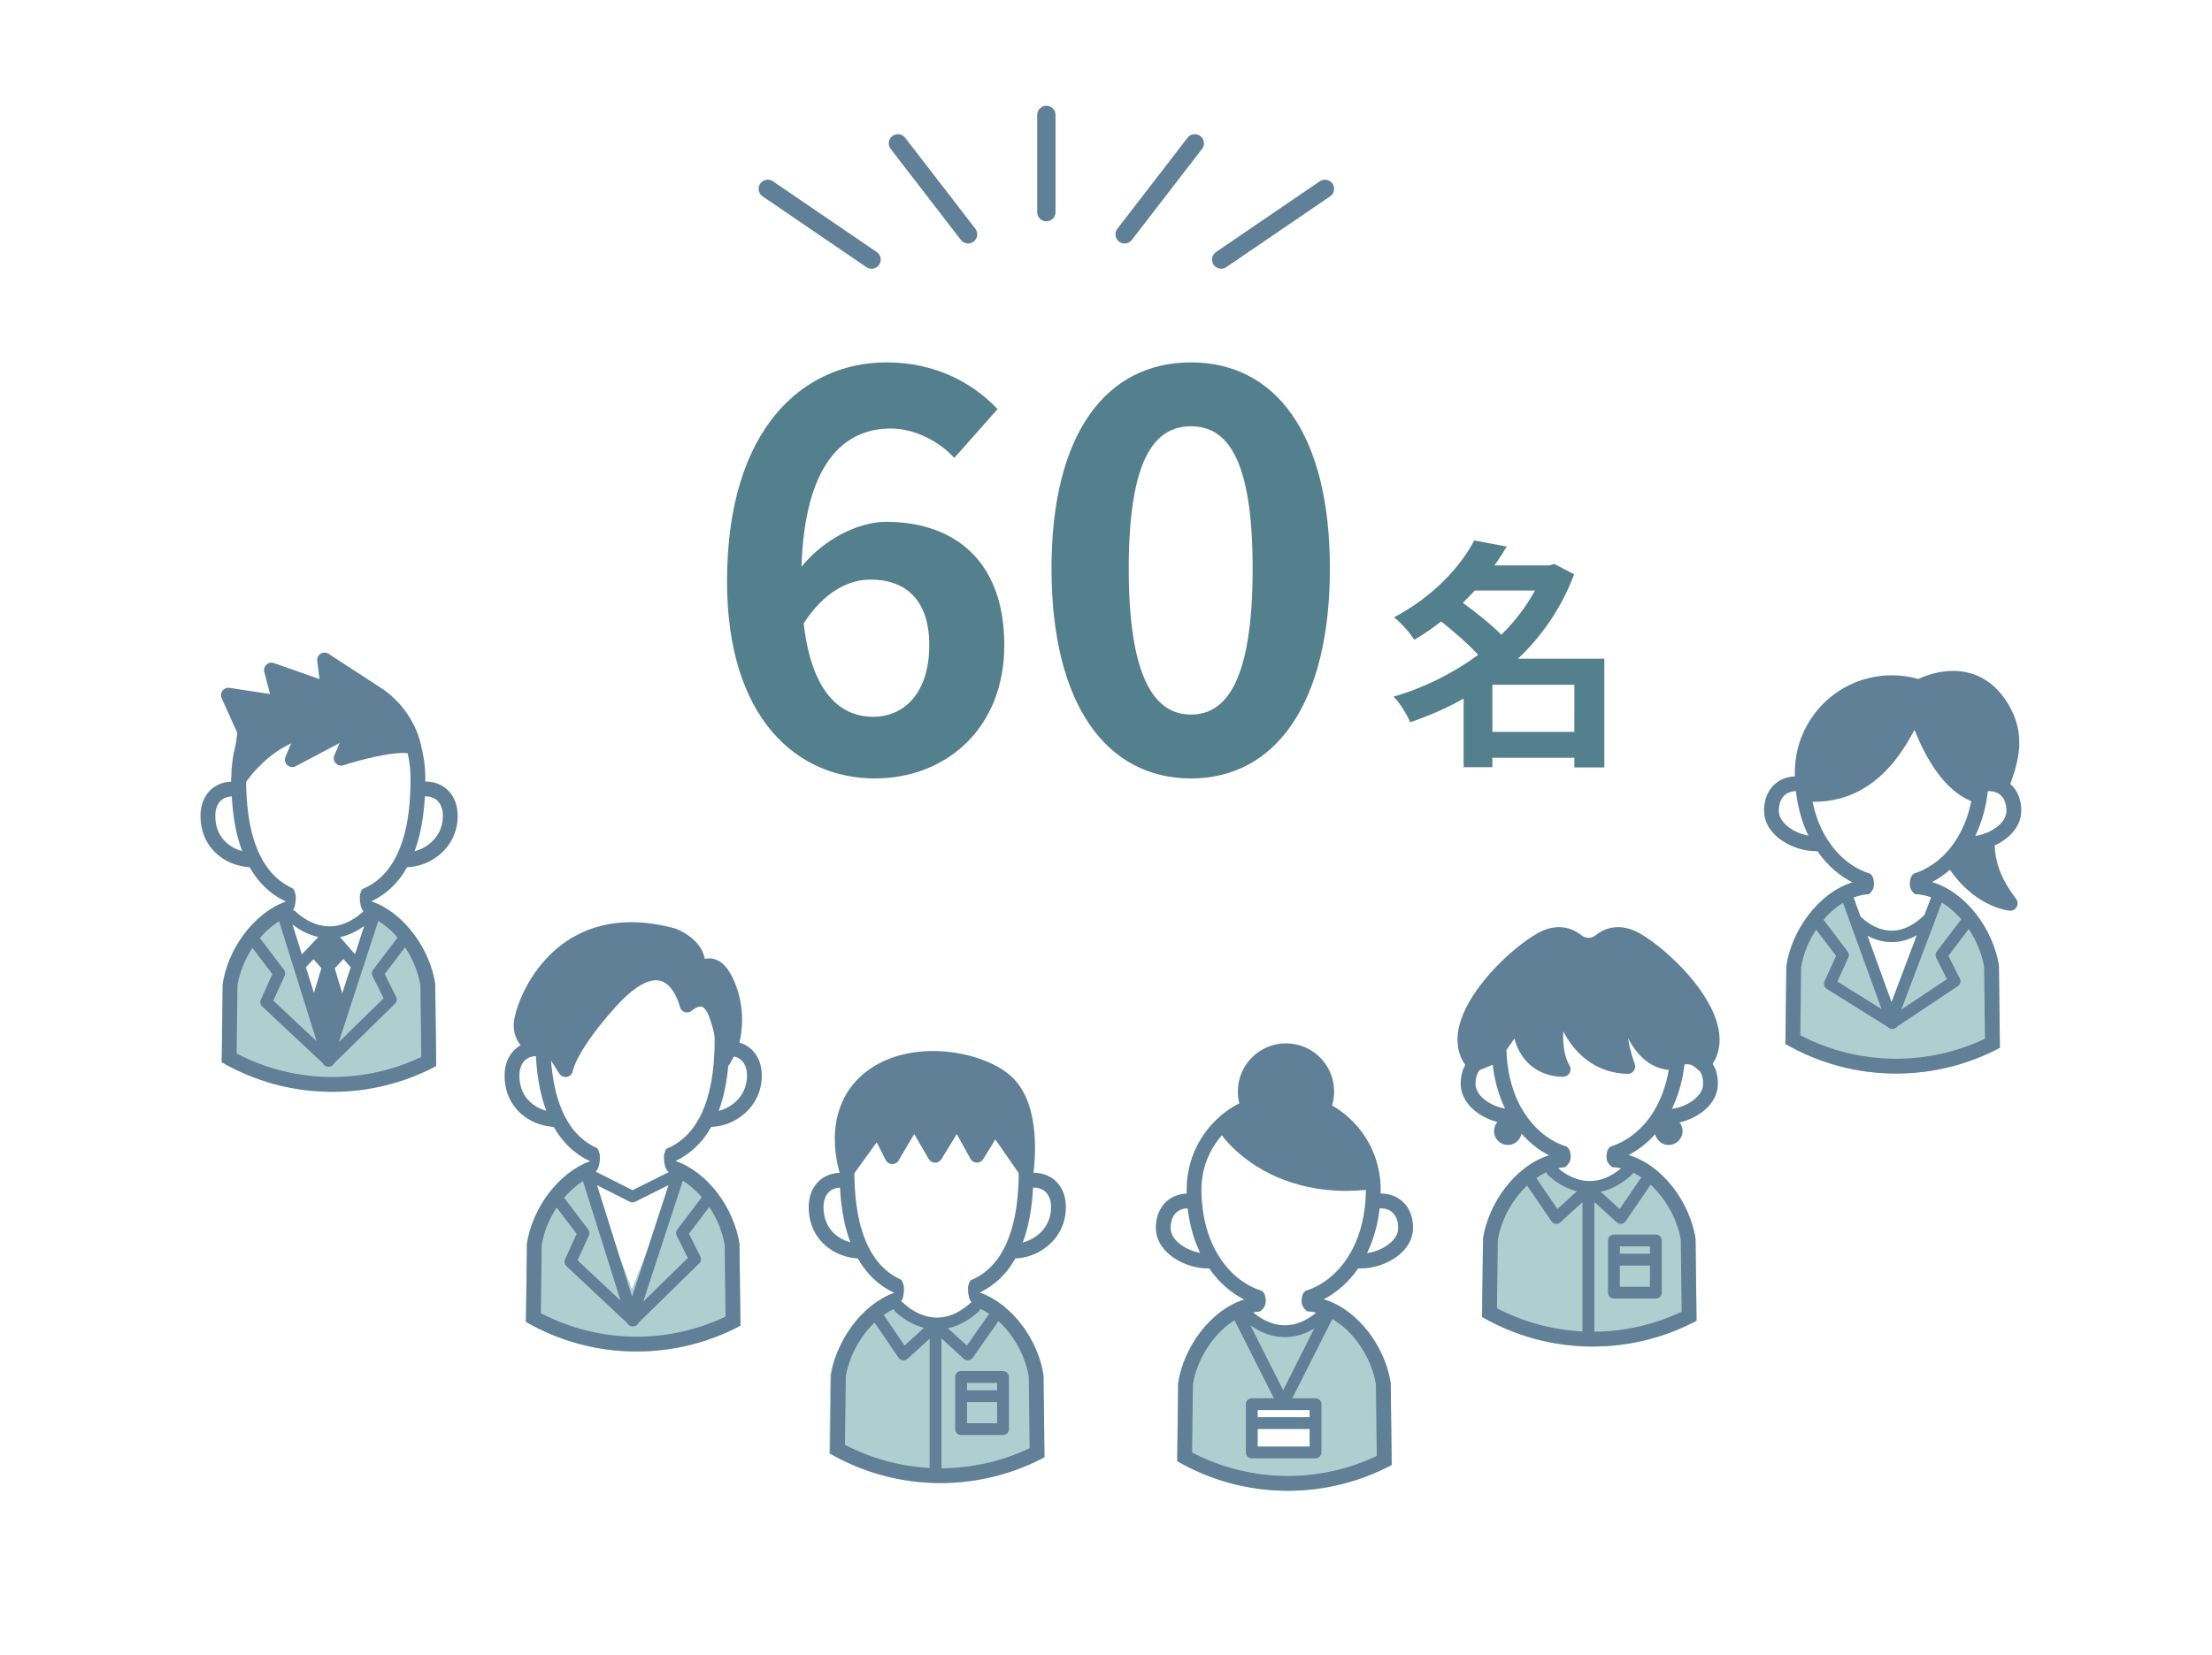 <?xml version="1.0" encoding="UTF-8"?>
<svg id="a" data-name="レイヤー 1" xmlns="http://www.w3.org/2000/svg" viewBox="0 0 2057.23 1539.57">
  <g>
    <path d="m351.62,841.02l-46.87,123.98-44.89-123.79c-27.38,12.96-48.24,44.17-52.74,74.27l-.9,72.7c30.3,17.47,65.42,27.52,102.91,27.52,34.9,0,67.75-8.7,96.57-23.99l-.93-76.23c-4.52-30.25-25.57-61.62-53.15-74.47Z" style="fill: #aecfd0;"/>
    <path d="m412.48,731.86c-4.88-3.22-10.65-4.79-16.59-4.78h-.33c0-.59.02-1.17.02-1.76,0-12.09-1.52-23.74-4.89-34.5-2.53-8.07-6.1-15.64-10.85-22.45-7.11-10.22-16.91-18.67-29.35-24.42-12.44-5.76-27.45-8.86-45.14-8.86-16.06,0-29.83,2.44-41.48,7.03-8.73,3.44-16.26,8.11-22.55,13.77-9.45,8.49-16.06,19.17-20.22,31.01-4.18,11.85-5.98,24.87-5.98,38.42,0,.61.01,1.2.02,1.81-3.57.12-7.07.78-10.34,2.06-5.4,2.12-10.14,5.94-13.37,11.11-3.25,5.17-4.97,11.57-4.96,18.75h0c0,7.97,1.65,15.11,4.54,21.21,4.34,9.17,11.38,15.86,19.16,20.17,7.02,3.88,14.65,5.91,21.95,6.29,6.32,11.14,14.74,20.63,25.62,27.52,2.59,1.65,5.35,3.1,8.21,4.43-30.35,10.93-54.02,44.51-58.85,76.82l-.9,72.7c30.3,17.47,65.42,27.52,102.91,27.52,34.9,0,67.75-8.7,96.57-23.99l-.93-76.23c-4.86-32.5-28.79-66.3-59.41-77.01,1.15-.54,2.3-1.09,3.4-1.68,8.97-4.83,16.48-11.32,22.58-19.02,2.73-3.44,5.15-7.15,7.34-11.03,5.13-.14,10.38-1.17,15.47-3.1,8.16-3.1,15.95-8.41,21.83-15.94,5.88-7.5,9.71-17.32,9.69-28.65h0c0-4.79-.76-9.22-2.23-13.19-2.2-5.95-6.07-10.81-10.96-14.01Zm-17.35,56.09c-3.07,1.82-6.35,3.15-9.59,3.99,1.87-5,3.45-10.21,4.75-15.61,2.67-11.13,4.2-23.07,4.87-35.49h.73c2.36,0,4.51.41,6.38,1.15,2.82,1.13,5.06,2.93,6.77,5.63,1.69,2.7,2.85,6.4,2.86,11.44h0c0,5.53-1.2,10.28-3.19,14.43-2.99,6.21-7.9,11.11-13.58,14.48Zm-172.45,3.03c-6-2.07-11.62-5.72-15.68-10.89-4.05-5.19-6.73-11.89-6.76-21.05h0c0-3.35.53-6.12,1.37-8.39,1.28-3.4,3.2-5.69,5.63-7.31,2.27-1.49,5.08-2.35,8.32-2.47.58,10.47,1.77,20.58,3.74,30.17,1.49,7.24,3.47,14.14,5.92,20.7-.85-.23-1.71-.47-2.55-.77Zm68.89,101.39l7.34,8.31-6.95,23.02-7.47-23.88,7.07-7.45Zm26.72,31.7l-6.97-23.33,8.1-8.57,6.74,7.72-7.88,24.18Zm11.85-36.37l-13.91-15.92c2.96-.61,5.98-1.5,9.05-2.76,4.42-1.8,8.91-4.32,13.44-7.63l-8.57,26.31Zm-49.41.1l-8.68-27.76c1.64,1.3,3.64,2.76,6.02,4.23,3.4,2.1,7.53,4.22,12.3,5.83,1.8.61,3.73,1.11,5.71,1.53l-15.35,16.16Zm-36.57-17.93c4.84-5.21,10.02-9.51,15.4-12.86l34.93,111.66-40.27-37.76,10.5-23.11c.84-1.84.59-4-.63-5.61l-22.42-29.52c.81-.95,1.64-1.89,2.49-2.8Zm147.66,113.42c-25.7,12.22-54.12,18.65-82.7,18.65-31.03,0-61.65-7.53-89.05-21.84l.78-63.46c1.93-11.97,6.84-24.09,13.94-34.81l18.54,24.42-10.78,23.71c-.98,2.15-.48,4.68,1.25,6.29l56.46,52.94c.26.55.58,1.07,1.03,1.52,1.16,1.18,2.72,1.71,4.25,1.62,1.56.08,3.15-.48,4.3-1.71.44-.47.77-1.01,1.01-1.57l56.49-55.31c1.71-1.68,2.14-4.25,1.07-6.4l-10.61-21.21,18.88-24.86c7.3,10.86,12.34,23.19,14.31,35.37l.81,66.66Zm-24.12-113.42c.7.76,1.39,1.53,2.07,2.31l-22.79,30.01c-1.26,1.66-1.47,3.92-.54,5.79l10.34,20.69-41.73,40.86,36.76-112.82c5.55,3.38,10.91,7.78,15.89,13.15Zm-32.26-27.51c.34,1.42.8,2.74,1.42,3.79.37.63.72,1.16,1.12,1.65-.02.01-.04.02-.05.04-.81.74-1.62,1.44-2.42,2.1-.93.78-1.85,1.49-2.77,2.18-4.04,3.03-7.93,5.21-11.62,6.71-5.25,2.13-10.13,2.96-14.68,2.96-4.54,0-8.76-.84-12.57-2.12-5.71-1.92-10.48-4.86-13.78-7.31-.07-.06-.14-.11-.21-.16-1.19-.9-2.18-1.72-2.94-2.39-.22-.19-.43-.38-.61-.55-.42-.39-.73-.69-.93-.88l-.21-.21-.04-.04h0c-.72-.77-1.62-1.27-2.57-1.52.09-.15.19-.3.28-.46.67-1.13,1.15-2.58,1.49-4.12.44-1.98.65-4.11.71-5.91.01-.39.02-.76.01-1.12,0-1.24-.09-2.24-.21-2.77-.61-2.54-1.45-4.34-2.32-5.63-1.35-.61-2.66-1.25-3.92-1.93-7.26-3.92-13.28-9.1-18.34-15.46-.62-.78-1.2-1.6-1.79-2.41-1.42-1.96-2.76-4.02-4.02-6.18-.13-.23-.26-.47-.39-.7-1.25-2.2-2.44-4.48-3.52-6.88-.49-1.08-.94-2.19-1.39-3.31-2.11-5.17-3.89-10.71-5.32-16.62-2.4-9.91-3.85-20.79-4.52-32.27-.13-2.27-.24-4.56-.31-6.88-.07-2.27-.11-4.57-.13-6.88,0-.59-.02-1.17-.02-1.76,0-10.96,1.31-21.27,4.09-30.45,2.08-6.89,4.98-13.15,8.76-18.68,5.68-8.28,13.31-14.97,23.64-19.75,10.33-4.77,23.47-7.59,39.98-7.59,14.3,0,26.14,2.22,35.82,6.06,7.27,2.89,13.34,6.68,18.44,11.22,7.64,6.82,13.14,15.38,16.8,25.4,3.65,10.01,5.41,21.48,5.41,33.78,0,.59-.01,1.17-.02,1.76-.01,2.31-.06,4.61-.13,6.88-.16,5.1-.45,10.09-.9,14.96-.63,6.73-1.54,13.22-2.8,19.37-.97,4.77-2.16,9.34-3.54,13.68-1.24,3.89-2.67,7.56-4.25,11.06-.29.63-.54,1.3-.84,1.92-.82,1.71-1.7,3.35-2.6,4.96-.09.16-.19.32-.28.48-.79,1.38-1.62,2.73-2.48,4.03-.53.8-1.06,1.61-1.62,2.38-4.59,6.36-10.06,11.66-16.61,15.81-2.77,1.75-5.77,3.29-8.98,4.63-.72,1.23-1.41,2.84-1.92,4.99-.14.58-.23,1.72-.21,3.14,0,.12,0,.25,0,.38.04,1.97.26,4.4.79,6.61Z" style="fill: #5f8097;"/>
    <path d="m385.56,675.89c-4.72-9.96-13.07-22.63-27.48-33.44l-.37-.26-52.08-33.95c-2.24-1.46-5.14-1.49-7.41-.07-2.27,1.42-3.51,4.03-3.18,6.69l2.11,16.92-42.4-14.95c-2.4-.85-5.07-.3-6.95,1.42-1.87,1.72-2.64,4.34-2,6.8l5.38,20.63-37.73-5.78c-2.5-.38-5,.63-6.52,2.64-1.53,2.01-1.83,4.69-.79,6.99l14.57,32.25-5.52,42.65c-.42,3.21,1.46,6.27,4.51,7.36,3.05,1.09,6.43-.09,8.15-2.83h0s.08-.12.24-.37c1.23-1.87,7.14-10.49,16.92-19.52,4.88-4.52,10.73-9.14,17.4-13.11,2.67-1.59,5.47-3.06,8.39-4.4l-5.28,12.45c-1.14,2.68-.46,5.79,1.68,7.76,2.14,1.97,5.3,2.37,7.87,1.01l40.83-21.59-4.92,11.46c-1.07,2.48-.58,5.37,1.25,7.36s4.66,2.73,7.23,1.89l.08-.03c.96-.31,9.92-3.21,21.17-5.99,5.62-1.39,11.81-2.76,17.82-3.77,6-1.01,11.83-1.65,16.57-1.64,3.25,0,5.99.32,7.73.83,2.26.64,4.67.1,6.44-1.45s2.61-3.88,2.26-6.2c-.08-.49-1.22-7.8-5.95-17.77Z" style="fill: #5f8097;"/>
  </g>
  <g>
    <path d="m912.74,1209.46l-24.11,16.75c-9.28,6.45-21.5,6.78-31.12.84l-29.57-18.26c-27.38,12.96-51.34,40.56-55.84,70.66l-.9,72.7c30.3,17.47,65.42,27.52,102.91,27.52,34.9,0,67.75-8.7,96.57-23.99l-.93-76.23c-4.52-30.25-29.45-57.15-57.02-69.99Z" style="fill: #aecfd0;"/>
    <path d="m889.96,1277.08c-1.03,1.03-1.61,2.44-1.61,3.89v48.56c0,1.45.59,2.87,1.61,3.89,1.03,1.03,2.44,1.61,3.89,1.61h38.99c1.45,0,2.87-.59,3.89-1.61,1.03-1.03,1.61-2.44,1.61-3.89v-48.56c0-1.45-.59-2.87-1.61-3.89-1.03-1.03-2.44-1.61-3.89-1.61h-38.99c-1.45,0-2.87.59-3.89,1.61Zm9.4,27.27h27.98v19.68s-27.98,0-27.98,0v-19.68Zm0-17.87h27.98v6.86h-27.98v-6.86Z" style="fill: #5f8097;"/>
    <path d="m978.14,1095.83c-4.88-3.22-10.65-4.79-16.59-4.78h-.33c0-.59.02-1.17.02-1.76,0-12.09-1.52-23.74-4.89-34.5-2.53-8.07-6.1-15.64-10.85-22.45-7.11-10.22-16.91-18.67-29.35-24.42-12.44-5.76-27.45-8.86-45.14-8.86-16.06,0-29.83,2.44-41.48,7.03-8.73,3.44-16.26,8.11-22.55,13.77-9.45,8.49-16.06,19.17-20.22,31.01-4.18,11.85-5.98,24.87-5.98,38.42,0,.61.01,1.2.02,1.81-3.58.12-7.07.78-10.34,2.06-5.4,2.12-10.14,5.94-13.37,11.11-3.25,5.17-4.97,11.57-4.96,18.75h0c0,7.97,1.65,15.11,4.54,21.21,4.34,9.17,11.38,15.86,19.16,20.17,7.02,3.88,14.65,5.91,21.95,6.29,6.32,11.14,14.74,20.63,25.62,27.52,2.61,1.66,5.39,3.11,8.26,4.45-30.31,10.95-53.96,44.51-58.78,76.79l-.9,72.7c30.3,17.47,65.42,27.52,102.91,27.52,34.9,0,67.75-8.7,96.57-23.99l-.93-76.23c-4.86-32.53-28.83-66.35-59.47-77.04,1.13-.54,2.26-1.07,3.35-1.66,8.97-4.83,16.48-11.32,22.58-19.02,2.73-3.44,5.15-7.15,7.34-11.03,5.13-.14,10.38-1.17,15.47-3.1,8.16-3.1,15.95-8.41,21.83-15.94,5.87-7.5,9.71-17.32,9.69-28.65h0c0-4.79-.76-9.22-2.23-13.19-2.2-5.95-6.07-10.81-10.96-14.01Zm-17.36,56.09c-3.07,1.82-6.35,3.15-9.59,3.99,1.87-5,3.45-10.21,4.75-15.61,2.67-11.13,4.2-23.07,4.87-35.49h.73c2.36,0,4.51.41,6.38,1.15,2.82,1.13,5.06,2.93,6.77,5.63,1.69,2.7,2.85,6.4,2.86,11.44h0c0,5.53-1.2,10.28-3.19,14.43-2.99,6.21-7.9,11.11-13.58,14.48Zm-172.45,3.03c-6-2.07-11.62-5.72-15.68-10.89-4.05-5.19-6.73-11.89-6.76-21.05h0c0-3.35.53-6.12,1.37-8.39,1.28-3.4,3.2-5.69,5.63-7.31,2.27-1.49,5.08-2.35,8.32-2.47.58,10.47,1.77,20.58,3.74,30.17,1.49,7.24,3.47,14.14,5.92,20.7-.85-.23-1.71-.47-2.55-.77Zm42.68,62.9c.25.64.61,1.25,1.11,1.78.23.24,4.14,4.4,10.94,8.61,3.4,2.1,7.53,4.22,12.3,5.83,1.29.43,2.63.82,4.01,1.17l-18.08,16.47-19.42-28.41c2.99-2.13,6.05-3.94,9.15-5.44Zm-44.39,62.75c2.7-16.69,11.16-33.69,23.31-46.76,1.12-1.21,2.27-2.35,3.43-3.46l22.4,32.77c.9,1.32,2.32,2.18,3.91,2.36,1.58.18,3.17-.33,4.35-1.4l20.56-18.72v120.23c-27.47-1.48-54.37-8.83-78.73-21.55l.78-63.46Zm146.85-46.76c12.15,13.07,20.61,30.07,23.31,46.76l.81,66.66c-25.49,12.13-53.66,18.54-82.01,18.64v-120.78l20.85,18.99c1.16,1.06,2.75,1.57,4.31,1.4,1.56-.17,3-1.02,3.9-2.31l23.97-34.19c1.65,1.51,3.28,3.12,4.86,4.83Zm-34.25,17.92l-17.66-16.09c2.85-.61,5.75-1.48,8.7-2.68,6.56-2.67,13.31-6.9,20.06-13.05.73-.66,1.21-1.48,1.5-2.35,2.75,1.29,5.46,2.83,8.12,4.61l-20.72,29.56Zm1.88-45.43c.34,1.42.8,2.74,1.42,3.79.3.5.58.93.88,1.34-.16.12-.32.22-.47.35-.76.69-1.51,1.34-2.26,1.97-1,.84-1.98,1.6-2.96,2.33-4.03,3.02-7.91,5.19-11.59,6.69-5.25,2.13-10.13,2.96-14.68,2.96-4.54,0-8.76-.84-12.57-2.12-5.71-1.92-10.48-4.86-13.78-7.31-.08-.06-.15-.12-.24-.18-1.1-.83-2.03-1.59-2.76-2.23-.28-.25-.54-.48-.77-.68-.42-.39-.73-.69-.93-.88l-.21-.21-.04-.04h0c-.58-.62-1.28-1.05-2.02-1.34.13-.21.26-.41.4-.64.67-1.13,1.15-2.58,1.49-4.12.44-1.97.65-4.09.71-5.88.01-.4.02-.78.02-1.14,0-1.24-.09-2.24-.21-2.77-.61-2.54-1.45-4.34-2.32-5.63-1.35-.61-2.66-1.25-3.92-1.93-7.26-3.92-13.28-9.1-18.34-15.46-.62-.78-1.2-1.6-1.79-2.41-1.42-1.96-2.76-4.02-4.02-6.18-.13-.23-.26-.47-.39-.7-1.25-2.2-2.44-4.48-3.52-6.88-.49-1.08-.94-2.19-1.39-3.31-2.11-5.17-3.89-10.71-5.32-16.62-2.4-9.91-3.85-20.79-4.52-32.27-.13-2.27-.24-4.56-.31-6.88-.07-2.27-.11-4.57-.13-6.88,0-.59-.02-1.17-.02-1.76,0-10.96,1.31-21.27,4.09-30.45,2.08-6.89,4.98-13.15,8.76-18.68,5.68-8.28,13.31-14.97,23.64-19.75,10.33-4.77,23.47-7.59,39.98-7.59,14.3,0,26.14,2.22,35.82,6.06,7.27,2.89,13.34,6.68,18.44,11.22,7.64,6.82,13.14,15.38,16.8,25.4,3.65,10.01,5.41,21.48,5.41,33.78,0,.59-.01,1.17-.02,1.76-.01,2.31-.06,4.61-.13,6.88-.16,5.1-.45,10.1-.9,14.96-.63,6.73-1.54,13.22-2.8,19.37-.97,4.77-2.16,9.34-3.54,13.68-1.24,3.89-2.67,7.56-4.25,11.07-.29.63-.54,1.3-.84,1.92-.82,1.71-1.7,3.35-2.6,4.96-.09.16-.19.32-.28.48-.79,1.38-1.62,2.73-2.48,4.03-.53.8-1.06,1.61-1.62,2.38-4.59,6.36-10.06,11.66-16.61,15.81-2.77,1.75-5.77,3.29-8.98,4.63-.72,1.23-1.41,2.84-1.92,4.99-.14.58-.23,1.72-.21,3.14,0,.12,0,.24,0,.36.04,1.98.26,4.41.79,6.62Z" style="fill: #5f8097;"/>
    <path d="m952.89,1018.06c-2.7-5.44-6.15-10.58-10.58-15.01-7.8-7.76-18.91-13.9-31.83-18.31-12.92-4.39-27.68-6.97-42.75-6.97-11.29,0-22.75,1.46-33.71,4.78-10.95,3.32-21.4,8.54-30.49,16.06-10.87,8.98-17.76,19.68-21.8,30.39-4.05,10.72-5.34,21.42-5.34,30.82.02,17.95,4.65,31.27,4.79,31.72.84,2.43,2.97,4.19,5.51,4.56,2.54.37,5.08-.71,6.58-2.79l22.11-30.74,8.3,16.55c1.13,2.26,3.4,3.71,5.92,3.79,2.52.08,4.88-1.21,6.16-3.38l14.48-24.58,13.5,23.25c1.21,2.09,3.46,3.4,5.87,3.43,2.41.03,4.69-1.23,5.95-3.29l14.28-23.33,12.71,23.02c1.19,2.15,3.41,3.5,5.87,3.55,2.46.06,4.74-1.19,6.02-3.28l11.24-18.32,23.04,33.24c1.61,2.32,4.46,3.42,7.21,2.78,2.75-.64,4.83-2.88,5.25-5.68.03-.23,1.42-9.47,1.43-22.33,0-9.66-.78-21.36-3.63-32.93-1.43-5.78-3.38-11.54-6.08-16.99Z" style="fill: #5f8097;"/>
  </g>
  <g>
    <path d="m632.79,1087.74l-45.1,111.5-43.03-112.83c-27.38,12.96-50.11,40.56-54.61,70.66l-.9,72.7c30.3,17.47,65.42,27.52,102.91,27.52,34.9,0,67.75-8.7,96.57-23.99l-.93-76.23c-4.52-30.25-27.34-56.48-54.92-69.32Z" style="fill: #aecfd0;"/>
    <path d="m695.31,973.44c-4.88-3.22-10.65-4.79-16.59-4.78h-.33c0-.59.02-1.17.02-1.76,0-12.09-1.52-23.74-4.89-34.5-2.53-8.07-6.1-15.64-10.85-22.45-7.11-10.22-16.91-18.67-29.35-24.42-12.44-5.76-27.45-8.86-45.14-8.86-16.06,0-29.83,2.44-41.48,7.03-8.73,3.44-16.26,8.11-22.55,13.77-9.45,8.49-16.06,19.17-20.22,31.01-4.18,11.85-5.98,24.87-5.98,38.42,0,.61.01,1.2.02,1.81-3.58.12-7.07.78-10.34,2.06-5.4,2.12-10.14,5.94-13.37,11.11-3.25,5.17-4.97,11.57-4.96,18.75h0c0,7.97,1.65,15.11,4.54,21.21,4.34,9.17,11.38,15.86,19.16,20.17,7.02,3.88,14.65,5.91,21.95,6.29,6.32,11.14,14.74,20.63,25.62,27.52,2.61,1.66,5.39,3.11,8.26,4.45-30.31,10.95-53.96,44.51-58.78,76.79l-.9,72.7c30.3,17.47,65.42,27.52,102.91,27.52,34.9,0,67.75-8.7,96.57-23.99l-.93-76.23c-4.86-32.53-28.83-66.35-59.47-77.04,1.13-.54,2.26-1.07,3.35-1.66,8.97-4.83,16.48-11.32,22.58-19.02,2.73-3.44,5.15-7.15,7.34-11.03,5.13-.14,10.38-1.17,15.47-3.1,8.16-3.1,15.95-8.41,21.83-15.94,5.88-7.5,9.71-17.32,9.69-28.65h0c0-4.79-.76-9.22-2.23-13.19-2.2-5.95-6.08-10.81-10.96-14.01Zm-17.35,56.09c-3.07,1.82-6.35,3.15-9.59,3.99,1.87-5,3.45-10.21,4.75-15.61,2.67-11.13,4.2-23.07,4.87-35.49h.73c2.36,0,4.51.41,6.38,1.15,2.82,1.13,5.06,2.93,6.77,5.63,1.69,2.7,2.85,6.4,2.86,11.44h0c0,5.53-1.2,10.28-3.19,14.43-2.99,6.21-7.9,11.11-13.58,14.48Zm-172.45,3.03c-6-2.07-11.62-5.72-15.68-10.89-4.05-5.19-6.73-11.89-6.76-21.05h0c0-3.35.53-6.12,1.37-8.39,1.28-3.4,3.2-5.69,5.63-7.31,2.27-1.49,5.08-2.35,8.32-2.47.58,10.47,1.77,20.58,3.75,30.17,1.49,7.24,3.47,14.14,5.92,20.7-.85-.23-1.7-.47-2.55-.77Zm82.34,173.65l-32.54-103.59,30.56,15.42c1.52.77,3.29.77,4.81,0l31.1-15.57-33.93,103.73Zm-60.74-94.77c4.75-5.11,9.83-9.36,15.1-12.68l34.92,111.19-39.97-37.47,10.5-23.11c.84-1.84.59-4-.63-5.61l-22.42-29.52c.81-.95,1.64-1.89,2.49-2.8Zm147.66,113.42c-25.7,12.22-54.12,18.65-82.7,18.65-31.03,0-61.65-7.53-89.05-21.84l.78-63.46c1.93-11.97,6.85-24.09,13.94-34.81l18.54,24.42-10.78,23.71c-.98,2.15-.48,4.68,1.25,6.29l56.46,52.94c.26.55.58,1.07,1.03,1.52,1.16,1.18,2.72,1.71,4.25,1.62,1.56.08,3.15-.48,4.3-1.71.44-.47.77-1.01,1.01-1.57l56.49-55.31c1.71-1.68,2.14-4.25,1.07-6.4l-10.61-21.21,18.88-24.86c7.3,10.86,12.34,23.19,14.31,35.37l.81,66.66Zm-24.12-113.42c.7.76,1.39,1.53,2.07,2.31l-22.79,30.01c-1.26,1.66-1.47,3.92-.54,5.79l10.34,20.69-41.47,40.61,36.77-112.4c5.45,3.36,10.72,7.71,15.62,12.99Zm-32.38-27.51c.34,1.42.8,2.74,1.42,3.79.66,1.12,1.22,1.91,2.18,2.73l-2.51,1.25-3.97,1.99-27.1,13.56-26.8-13.52-3.68-1.86-3.77-1.9c.66-.66,1.13-1.35,1.67-2.25.67-1.13,1.15-2.58,1.49-4.12.44-1.97.65-4.09.71-5.88.01-.4.02-.78.02-1.14,0-1.24-.09-2.24-.21-2.77-.61-2.54-1.45-4.34-2.32-5.63-1.35-.61-2.66-1.25-3.92-1.93-7.26-3.92-13.28-9.1-18.34-15.46-.62-.78-1.2-1.6-1.79-2.41-1.42-1.96-2.76-4.02-4.02-6.18-.13-.23-.26-.47-.39-.7-1.25-2.2-2.44-4.48-3.52-6.88-.49-1.08-.94-2.19-1.39-3.31-2.11-5.17-3.89-10.71-5.32-16.62-2.4-9.91-3.85-20.79-4.52-32.27-.13-2.27-.24-4.56-.31-6.88-.07-2.27-.11-4.57-.13-6.88,0-.59-.02-1.17-.02-1.76,0-10.96,1.31-21.27,4.09-30.45,2.08-6.89,4.98-13.15,8.76-18.68,5.68-8.28,13.31-14.97,23.64-19.75,10.33-4.77,23.47-7.59,39.98-7.59,14.3,0,26.14,2.22,35.82,6.06,7.27,2.89,13.34,6.68,18.44,11.22,7.64,6.82,13.14,15.38,16.8,25.4,3.65,10.01,5.41,21.48,5.41,33.78,0,.59-.01,1.17-.02,1.76-.01,2.31-.06,4.61-.13,6.88-.16,5.1-.45,10.09-.9,14.96-.63,6.73-1.54,13.22-2.8,19.37-.97,4.77-2.16,9.34-3.54,13.68-1.24,3.89-2.67,7.56-4.25,11.06-.29.63-.54,1.3-.84,1.92-.82,1.71-1.7,3.35-2.6,4.96-.09.16-.19.32-.28.48-.79,1.38-1.62,2.73-2.48,4.03-.53.8-1.06,1.61-1.62,2.38-4.59,6.36-10.06,11.66-16.61,15.81-2.77,1.75-5.77,3.29-8.98,4.63-.72,1.23-1.41,2.84-1.92,4.99-.14.58-.23,1.72-.21,3.14,0,.12,0,.24,0,.36.04,1.98.26,4.41.79,6.62Z" style="fill: #5f8097;"/>
    <path d="m672.73,897.11c-1.97-1.84-4.1-3.25-6.34-4.18-2.23-.94-4.54-1.37-6.71-1.37-1.47,0-2.86.2-4.15.51-.75-3.91-2.25-7.42-4.15-10.39-4.13-6.45-9.81-10.69-14.4-13.49-4.61-2.79-8.22-4.11-8.51-4.22l-.53-.17c-14.84-4.08-28.47-5.9-40.92-5.9-20.51-.01-37.85,4.99-52.05,12.77-10.66,5.83-19.55,13.19-26.88,21.07-10.99,11.83-18.48,24.83-23.29,35.97-2.4,5.58-4.14,10.69-5.29,15.05-.58,2.18-1.01,4.16-1.31,5.96-.3,1.8-.47,3.38-.47,4.92,0,5.04,1.17,9.51,2.95,13.18,2.68,5.52,6.57,9.21,9.73,11.56,3.18,2.34,5.7,3.39,6.07,3.55,2.77,1.13,5.98.32,7.89-1.98l2.17-2.61,13.62,21.41c1.56,2.45,4.5,3.66,7.34,3.02,2.79-.64,4.88-2.93,5.27-5.75h0s.04-.18.04-.18c.21-.98,1.44-5.97,6.82-15.44,5.37-9.47,14.88-23.4,31.54-42.21,9.16-10.36,17.06-17.06,23.58-21.04,6.54-4,11.57-5.26,15.4-5.26,1.97,0,3.66.33,5.23.89,2.74.98,5.18,2.75,7.38,5.11,3.29,3.51,5.81,8.28,7.37,12.13.79,1.92,1.35,3.61,1.7,4.79.18.59.3,1.05.38,1.34l.08.32v.06s.01,0,.01,0h0s0,0,0,0c.56,2.41,2.35,4.32,4.72,5.03,2.36.71,4.9.11,6.69-1.57h0c.07-.06,1.25-1.11,2.84-2.02.79-.45,1.67-.87,2.52-1.14.85-.28,1.65-.42,2.33-.42.56,0,1.04.08,1.55.26.75.28,1.65.78,2.85,2.19,1.18,1.4,2.59,3.73,3.9,7.35,5.65,15.61,6.62,27.43,6.62,33.75,0,1.8-.08,3.16-.15,4.02-.04.43-.07.74-.09.92l-.02.17h0s0,.01,0,.01c-.51,3.29,1.39,6.48,4.54,7.57,3.16,1.1,6.65-.24,8.27-3.16l5.87-10.59c.14-.25.21-.4.32-.66.22-.56,5.12-12.24,5.14-29.66,0-10.12-1.68-22.19-6.99-34.92-3.15-7.53-6.54-12.83-10.48-16.52Z" style="fill: #5f8097;"/>
  </g>
  <g>
    <path d="m1804.12,829.15l-45.1,111.5-43.03-112.83c-27.38,12.96-50.11,40.56-54.61,70.66l-.9,72.7c30.3,17.47,65.42,27.52,102.91,27.52,34.9,0,67.75-8.7,96.57-23.99l-.93-76.23c-4.52-30.25-27.34-56.48-54.92-69.32Z" style="fill: #aecfd0;"/>
    <path d="m1869.65,729.32c.24-.65.48-1.3.71-1.96,4.11-11.58,7.65-23.58,7.66-36.52,0-5.81-.73-11.79-2.44-17.86-1.7-6.08-4.38-12.25-8.17-18.48-7.04-11.59-15.58-19.35-24.53-24.04-8.94-4.71-18.15-6.33-26.43-6.32-9.62,0-18.07,2.13-24.19,4.22-3.59,1.23-6.34,2.45-8.09,3.29-7.85-2.23-16.11-3.44-24.66-3.44-24.89,0-47.5,10.11-63.8,26.43-16.32,16.31-26.43,38.91-26.43,63.8,0,1.29.04,2.56.07,3.83-3.59.11-7.11.77-10.39,2.07-5.4,2.12-10.14,5.94-13.37,11.11-3.25,5.17-4.97,11.57-4.96,18.75,0,6.02,1.94,11.59,5,16.24,4.61,7.01,11.52,12.2,19.11,15.79,7.61,3.58,15.96,5.57,23.97,5.59h1.54c1.61,2.32,3.28,4.56,5.04,6.7,7.79,9.43,17.1,16.97,27.46,22.28-31.54,9.93-56.39,44.49-61.35,77.68l-.9,72.7c30.3,17.47,65.42,27.52,102.91,27.52,34.9,0,67.75-8.7,96.57-23.99l-.93-76.23c-5.01-33.5-30.27-68.37-62.23-77.93,5.93-3.09,11.5-6.92,16.63-11.42,2.74,3.96,5.56,7.52,8.42,10.71,11.11,12.42,22.67,19.29,31.53,23,8.86,3.71,15.01,4.31,15.56,4.36,2.73.24,5.32-1.15,6.64-3.55,1.32-2.4,1.09-5.33-.58-7.5-7.62-9.91-12.58-19.03-15.65-27.52-2.82-7.81-4.05-15.1-4.24-22.15,5.3-2.42,10.25-5.62,14.39-9.64,2.98-2.91,5.55-6.26,7.39-10.07,1.84-3.8,2.93-8.08,2.93-12.59,0-4.79-.76-9.22-2.23-13.19-1.72-4.66-4.48-8.63-7.94-11.68Zm-13.12,40.49c-2.01,1.48-4.26,2.84-6.68,3.97-.32.15-.65.28-.97.43-2.31,1.03-4.74,1.87-7.17,2.49-1.57.4-3.13.72-4.66.94,5.93-12.24,9.98-26.25,11.72-41.67h1.28c.82,0,1.61.07,2.37.16,1.44.18,2.78.51,4.01.99.89.36,1.7.81,2.48,1.31,1.68,1.08,3.12,2.48,4.29,4.32.31.49.59,1.03.86,1.59,1.21,2.52,1.99,5.73,2,9.84,0,3.08-.93,5.9-2.76,8.72-1.58,2.45-3.94,4.81-6.77,6.9Zm-50.41,27.37c-5.26,4.91-11.03,8.93-17.19,11.95-2.97,1.45-6.04,2.66-9.18,3.66-1.36,1.28-2.57,2.88-2.98,4.75-.03.12-.06.29-.09.45-.15.72-.33,1.73-.42,2.92-.17,2.11-.02,4.67,1.17,6.78.05.1.09.2.14.29.91,1.46,2,2.71,3.27,3.81,5.05.13,10.14,1.14,15.16,3l-6.25,16.53c-.25.17-.49.34-.71.56-5.62,5.39-10.94,8.84-15.88,10.96-4.94,2.12-9.51,2.93-13.76,2.93-4.25,0-8.2-.82-11.78-2.1-5.37-1.9-9.88-4.83-12.99-7.28-1.56-1.22-2.76-2.32-3.56-3.09-.33-.32-.57-.56-.75-.75l-6.38-17.58c4.71-1.79,9.48-2.86,14.23-3.14,1.3-1.1,2.4-2.37,3.33-3.85.06-.09.09-.19.14-.28,1.19-2.11,1.34-4.67,1.18-6.78-.09-1.19-.27-2.21-.43-2.93-.03-.15-.07-.32-.09-.45-.41-1.86-1.6-3.44-2.96-4.72-3.17-1-6.26-2.21-9.25-3.68-8.28-4.06-15.85-9.89-22.42-17.31-1.9-2.15-3.7-4.46-5.42-6.87,0,0,0,0,0-.01-1.56-2.19-3.03-4.48-4.43-6.88-.46-.78-.94-1.53-1.38-2.33-2.61-4.79-4.89-9.97-6.8-15.51-1.57-4.55-2.88-9.34-3.91-14.36.22,0,.44.01.66.01.25,0,.5.02.74.02,2.13,0,4.21-.08,6.27-.21,2.35-.15,4.64-.4,6.89-.72,10.04-1.39,19.13-4.31,27.22-8.37,13.08-6.54,23.57-15.83,32.07-25.82,1.8-2.12,3.48-4.27,5.11-6.43.84-1.11,1.69-2.23,2.48-3.34.94-1.33,1.83-2.66,2.72-3.99,4.14-6.22,7.65-12.37,10.64-18.08,2.19,5.58,5.04,12.19,8.58,19.09,4.74,9.22,10.71,18.99,18.14,27.57,4.24,4.89,8.99,9.39,14.28,13.15,1.98,1.41,4.04,2.7,6.18,3.87,1.83,1,3.71,1.9,5.66,2.69-2.48,12.37-6.68,23.35-12.15,32.75-.78,1.35-1.59,2.66-2.43,3.94-.22.34-.44.7-.67,1.04-.72,1.07-1.46,2.11-2.21,3.13-.91,1.23-1.83,2.43-2.79,3.59-.59.71-1.19,1.39-1.8,2.07-.05.06-.11.12-.16.18-1.63,1.83-3.32,3.55-5.06,5.18Zm-46.93,134.97l-22.33-61.59c2.19,1.17,4.57,2.27,7.18,3.2,4.55,1.61,9.72,2.71,15.37,2.71,5.64,0,11.74-1.11,17.99-3.8,1.75-.75,3.51-1.64,5.27-2.64l-23.48,62.11Zm-82.57-156.03c-6.17-1.9-12.06-5.19-16.07-9.13-2.02-1.96-3.57-4.06-4.6-6.19-1.03-2.14-1.55-4.28-1.56-6.6,0-3.35.53-6.12,1.37-8.39,1.28-3.4,3.2-5.69,5.63-7.31,2.4-1.58,5.38-2.47,8.87-2.5,1.73,15.3,5.73,29.22,11.58,41.39-1.73-.32-3.49-.72-5.22-1.26Zm21.82,76.75c4.9-5.27,10.15-9.61,15.59-12.97l35.85,98.85-41.02-25.64,10.14-22.31c.84-1.84.59-4-.63-5.61l-22.42-29.52c.81-.95,1.64-1.89,2.49-2.8Zm147.66,113.42c-25.7,12.22-54.12,18.65-82.7,18.65-31.03,0-61.65-7.53-89.05-21.84l.78-63.46c1.93-11.97,6.85-24.09,13.94-34.81l18.54,24.42-10.78,23.71c-1.14,2.51-.24,5.48,2.09,6.95l56.34,35.21c1.14,1.4,2.85,2.11,4.57,2.01,1.78.09,3.53-.68,4.65-2.17l56.35-37.56c2.31-1.54,3.11-4.56,1.87-7.04l-10.61-21.21,18.88-24.86c7.3,10.86,12.34,23.19,14.31,35.37l.81,66.66Zm-24.12-113.42c.7.76,1.39,1.53,2.07,2.31l-22.79,30.01c-1.26,1.66-1.47,3.92-.54,5.79l9.97,19.93-42.37,28.24,37.63-99.53c5.6,3.39,11.01,7.82,16.04,13.24Z" style="fill: #5f8097;"/>
  </g>
  <g>
    <path d="m1293.38,1286.62c-4.52-30.25-26.3-53.18-53.88-66.02l-36.61,14.34c-6.07,2.38-12.86,2.09-18.7-.8l-31.36-15.5c-27.38,12.96-52.6,37.88-57.1,67.99l-.9,72.7c30.3,17.47,65.42,27.52,102.91,27.52,34.9,0,67.75-8.7,96.57-23.99l-.93-76.23Zm-70.06,64.53h-59.11v-44.5h59.11v44.5Z" style="fill: #aecfd0;"/>
    <path d="m1300.98,1115.14c-4.88-3.22-10.65-4.79-16.59-4.78h-.36c.03-1.26.05-2.51.05-3.78,0-24.89-10.11-47.5-26.43-63.8-5.58-5.58-11.91-10.42-18.8-14.39,1.25-4.12,1.93-8.49,1.93-13.01,0-12.34-5.02-23.58-13.11-31.66-8.08-8.09-19.32-13.12-31.66-13.11-12.34,0-23.58,5.02-31.66,13.11-8.09,8.08-13.12,19.32-13.11,31.66,0,3.78.47,7.45,1.36,10.97-8.36,4.31-15.97,9.85-22.54,16.43-16.32,16.31-26.43,38.91-26.43,63.8,0,1.29.04,2.56.07,3.83-3.59.11-7.11.77-10.39,2.07-5.4,2.12-10.14,5.94-13.37,11.11-3.25,5.17-4.97,11.57-4.96,18.75,0,6.02,1.94,11.59,5,16.24,4.61,7.01,11.52,12.2,19.11,15.79,7.61,3.58,15.96,5.57,23.96,5.59h1.54c1.61,2.32,3.28,4.56,5.04,6.7,7.79,9.43,17.09,16.97,27.46,22.28-31.54,9.93-56.39,44.49-61.35,77.68l-.9,72.7c30.3,17.47,65.42,27.52,102.91,27.52,34.9,0,67.75-8.7,96.57-23.99l-.93-76.23c-5.01-33.5-30.27-68.37-62.23-77.93,12.5-6.52,23.42-16.32,32.01-28.73h2.94c5.34,0,10.82-.91,16.15-2.55,7.98-2.49,15.62-6.61,21.6-12.42,2.98-2.91,5.55-6.26,7.39-10.07,1.84-3.8,2.93-8.08,2.93-12.59,0-4.79-.76-9.22-2.23-13.19-2.2-5.95-6.08-10.81-10.96-14.01Zm-77.71,82.13c-2.99,1.46-6.07,2.67-9.23,3.67-1.34,1.25-2.52,2.8-2.93,4.6-.04.16-.08.37-.12.58-.15.74-.32,1.75-.41,2.92-.15,2.12.02,4.67,1.33,6.72,0,0,.01.01.02.02,1.04,1.63,2.3,2.98,3.81,4.15,2.79.11,5.59.49,8.39,1.13-.85.71-1.69,1.37-2.53,2-.11.08-.22.16-.33.24-4.01,2.99-7.86,5.15-11.53,6.64-5.25,2.13-10.13,2.96-14.68,2.96-4.54,0-8.76-.84-12.57-2.12-5.71-1.92-10.48-4.86-13.78-7.31-.05-.03-.09-.07-.13-.1-.39-.29-.75-.57-1.1-.84-.75-.59-1.39-1.14-1.92-1.6,2.12-.46,4.24-.78,6.36-.93,1.55-1.18,2.84-2.56,3.89-4.21,0-.01.01-.02.02-.03,1.3-2.05,1.48-4.6,1.33-6.72-.08-1.17-.25-2.19-.41-2.93-.04-.21-.09-.42-.12-.58-.4-1.79-1.57-3.33-2.91-4.58-3.18-1-6.29-2.22-9.3-3.69-8.28-4.06-15.85-9.89-22.42-17.31-1.9-2.15-3.7-4.46-5.42-6.87,0,0,0,0,0-.01-1.56-2.19-3.03-4.48-4.43-6.88-.46-.78-.94-1.53-1.38-2.33-2.61-4.79-4.89-9.97-6.8-15.51-2.56-7.45-4.44-15.55-5.52-24.24-.28-2.25-.51-4.55-.68-6.88-.17-2.26-.29-4.55-.35-6.88-.03-1.25-.05-2.51-.05-3.78,0-19.34,7.17-36.93,18.99-50.4,2.66,3.47,5.82,7.11,9.54,10.81,9.87,9.82,23.56,20.03,41.25,27.8,17.68,7.77,39.36,13.07,65,13.07,5.84,0,11.9-.28,18.15-.86,0,1.13-.03,2.25-.06,3.37-.06,2.33-.16,4.63-.32,6.88-1.41,19.11-6.58,35.63-14.34,48.96-.78,1.35-1.59,2.66-2.43,3.94-.22.34-.44.7-.67,1.04-1.58,2.35-3.25,4.59-5.01,6.71-.59.71-1.19,1.39-1.8,2.07-6.56,7.42-14.13,13.25-22.42,17.31Zm-5.28,121.14h-48.28v-6.62h48.28v6.62Zm-48.28,11.01h48.28v16.23h-48.28v-16.23Zm-3.03-94.01c3.4,2.1,7.53,4.22,12.3,5.83,4.77,1.6,10.18,2.69,16.08,2.69,5.9,0,12.27-1.1,18.83-3.77,2.78-1.13,5.59-2.56,8.42-4.27l-28.96,57.38-30.51-60.45c1.16.84,2.43,1.72,3.86,2.6Zm-55.73-71.15c-6.17-1.9-12.06-5.19-16.07-9.13-2.02-1.96-3.57-4.06-4.6-6.19-1.03-2.14-1.55-4.28-1.56-6.6,0-3.35.53-6.12,1.37-8.39,1.28-3.4,3.2-5.69,5.63-7.31,2.4-1.58,5.38-2.47,8.87-2.5,1.73,15.3,5.73,29.22,11.58,41.39-1.73-.32-3.49-.72-5.22-1.26Zm173.23-2.33c-4.07,1.93-8.54,3.24-12.8,3.86,5.93-12.24,9.98-26.25,11.72-41.67h1.28c2.36,0,4.51.41,6.38,1.15,2.82,1.13,5.06,2.93,6.77,5.63,1.69,2.7,2.85,6.4,2.86,11.44,0,3.08-.93,5.9-2.76,8.72-2.71,4.2-7.63,8.14-13.46,10.87Zm-27.87,79.08c12.15,13.07,20.61,30.07,23.31,46.76l.81,66.66c-25.7,12.22-54.12,18.65-82.7,18.65-31.03,0-61.65-7.53-89.05-21.84l.78-63.46c2.7-16.69,11.16-33.69,23.31-46.76,4.83-5.2,10.01-9.5,15.37-12.84l36.65,72.61h-20.6c-1.45,0-2.87.59-3.89,1.61-1.03,1.03-1.61,2.44-1.61,3.89v44.86c0,1.45.59,2.87,1.61,3.89,1.03,1.03,2.44,1.61,3.89,1.61h59.29c1.45,0,2.87-.59,3.89-1.61,1.03-1.03,1.61-2.44,1.61-3.89v-44.86c0-1.45-.59-2.87-1.61-3.89-1.03-1.03-2.44-1.61-3.89-1.61h-21.61l37.21-73.72c6.03,3.47,11.84,8.15,17.23,13.94Z" style="fill: #5f8097;"/>
  </g>
  <g>
    <path d="m1519.9,1082.45l-24.11,16.75c-9.28,6.45-21.5,6.78-31.12.84l-29.57-18.26c-27.38,12.96-51.34,40.56-55.84,70.66l-.9,72.7c30.3,17.47,65.42,27.52,102.91,27.52,34.9,0,67.75-8.7,96.57-23.99l-.93-76.23c-4.52-30.25-29.45-57.15-57.02-69.99Z" style="fill: #aecfd0;"/>
    <path d="m1497.12,1150.07c-1.03,1.03-1.61,2.44-1.61,3.89v48.56c0,1.45.59,2.87,1.61,3.89,1.03,1.03,2.44,1.61,3.89,1.61h38.99c1.45,0,2.87-.59,3.89-1.61,1.03-1.03,1.61-2.44,1.61-3.89v-48.56c0-1.45-.59-2.87-1.61-3.89-1.03-1.03-2.44-1.61-3.89-1.61h-38.99c-1.45,0-2.87.59-3.89,1.61Zm9.4,27.27h27.98v19.68s-27.98,0-27.98,0v-19.68Zm0-17.87h27.98v6.86h-27.98v-6.86Z" style="fill: #5f8097;"/>
    <path d="m1558.81,894.86c-6.12-6.01-12.33-11.41-18.21-15.97-5.88-4.56-11.4-8.28-16.29-10.95-6.85-3.75-13.43-5.44-19.46-5.43-4.33,0-8.33.87-11.84,2.26-3.51,1.4-6.54,3.3-9.12,5.35-1.98,1.57-4.24,2.31-6.51,2.32-2.27,0-4.53-.74-6.51-2.32-2.57-2.05-5.6-3.95-9.12-5.35-3.51-1.4-7.51-2.27-11.84-2.26-6.03,0-12.61,1.68-19.46,5.43-6.5,3.56-14.18,8.98-22.26,15.78-12.1,10.2-25.01,23.42-35.1,37.83-5.04,7.21-9.39,14.73-12.52,22.39-3.13,7.66-5.07,15.51-5.07,23.36,0,4.85.76,9.69,2.46,14.34,1.14,3.14,2.75,6.17,4.75,9.05-2.76,4.93-4.23,10.86-4.22,17.46,0,6.02,1.94,11.59,5,16.24,4.61,7.01,11.52,12.2,19.11,15.79,3.23,1.52,6.6,2.73,10.02,3.65-1.94,2.25-3.13,5.21-3.13,8.41,0,3.54,1.45,6.8,3.78,9.12,2.31,2.32,5.58,3.78,9.12,3.78,3.54,0,6.8-1.45,9.12-3.78,1.78-1.78,3.05-4.12,3.54-6.71,7.39,8.41,16.02,15.21,25.56,20.11-31.54,9.93-56.39,44.49-61.35,77.68l-.9,72.7c30.3,17.47,65.42,27.52,102.91,27.52,34.9,0,67.75-8.7,96.57-23.99l-.93-76.23c-5.01-33.5-30.27-68.37-62.23-77.93,9.19-4.79,17.51-11.35,24.69-19.42.55,2.42,1.77,4.6,3.45,6.28,2.31,2.32,5.58,3.78,9.12,3.78,3.54,0,6.8-1.45,9.12-3.78,2.32-2.31,3.78-5.58,3.78-9.12,0-3.01-1.06-5.81-2.8-8.01,1.25-.3,2.51-.64,3.75-1.02,7.98-2.49,15.62-6.61,21.61-12.42,2.98-2.91,5.55-6.26,7.39-10.07,1.84-3.8,2.93-8.08,2.93-12.59,0-4.79-.76-9.22-2.23-13.19-.71-1.93-1.62-3.73-2.66-5.41,1.64-2.54,3-5.18,4-7.92,1.7-4.65,2.46-9.5,2.46-14.34-.02-10.47-3.43-20.91-8.59-30.97-7.78-15.08-19.64-29.45-31.87-41.48Zm-52,168.23c-2.99,1.46-6.07,2.67-9.23,3.67-1.34,1.25-2.52,2.8-2.93,4.6-.04.16-.08.37-.12.58-.15.74-.32,1.75-.41,2.92-.15,2.12.02,4.67,1.33,6.72,0,0,.01.01.02.02,1.04,1.63,2.3,2.98,3.81,4.15,2.79.11,5.59.49,8.39,1.13-.85.71-1.69,1.37-2.53,2-.11.08-.22.16-.33.24-4.01,2.99-7.86,5.15-11.53,6.64-5.25,2.13-10.13,2.96-14.68,2.96-4.54,0-8.76-.84-12.57-2.12-5.71-1.92-10.48-4.86-13.78-7.31-.05-.03-.09-.07-.13-.1-.39-.29-.75-.57-1.1-.84-.75-.59-1.39-1.14-1.92-1.6,2.12-.46,4.24-.78,6.36-.93,1.55-1.18,2.84-2.56,3.89-4.21,0-.01.01-.02.02-.03,1.3-2.05,1.48-4.6,1.33-6.72-.08-1.17-.25-2.19-.41-2.93-.04-.21-.09-.42-.12-.58-.4-1.79-1.57-3.33-2.91-4.58-3.18-1-6.29-2.22-9.3-3.69-8.28-4.06-15.85-9.89-22.42-17.31-1.9-2.15-3.7-4.46-5.42-6.87,0,0,0,0,0-.01-1.56-2.19-3.03-4.48-4.43-6.88-.46-.78-.94-1.53-1.38-2.33-2.61-4.79-4.89-9.97-6.79-15.51-2.56-7.45-4.44-15.55-5.52-24.24-.28-2.25-.51-4.55-.68-6.88-.15-2.04-.27-4.1-.33-6.19l.48-.69,6.98-10c.98,3.66,2.21,6.98,3.67,10,.17.36.34.74.52,1.09.33.65.71,1.23,1.06,1.85,2.72,4.77,5.98,8.68,9.48,11.69,5.94,5.11,12.38,7.82,17.76,9.25,5.39,1.43,9.77,1.63,11.91,1.63.77,0,1.25-.03,1.38-.03,2.39-.15,4.54-1.54,5.65-3.66,1.12-2.12,1.05-4.68-.18-6.73-2.14-3.59-3.66-7.89-4.6-12.55-.95-4.66-1.34-9.68-1.34-14.59,0-1.56.05-3.1.12-4.63.99,1.87,2.06,3.78,3.24,5.7,4.96,8.03,11.77,16.27,21.1,22.66,9.31,6.39,21.17,10.8,35.49,11.15,2.3.06,4.46-1.02,5.79-2.9,1.33-1.88,1.64-4.27.82-6.42h0c-.06-.15-1.96-5.22-3.81-12.42-.88-3.4-1.74-7.29-2.4-11.33,1.65,3.1,3.51,6.21,5.65,9.21,3.87,5.38,8.64,10.41,14.6,14.18,1.64,1.04,3.39,1.97,5.22,2.78,2.07.92,4.26,1.67,6.55,2.23,1.89.46,3.85.8,5.86.97-2.34,14-6.82,26.35-12.87,36.74-.78,1.35-1.59,2.66-2.43,3.94-.22.34-.44.7-.67,1.04-1.58,2.35-3.25,4.59-5.01,6.71-.59.71-1.19,1.39-1.8,2.07-6.56,7.42-14.13,13.25-22.42,17.31Zm-103.8-10.22l-.62-.62h0l.62.62Zm-1.23-1.23l.62.62h0l-.62-.62Zm-28.13-51.87c.62-1.64,1.39-3.02,2.3-4.19l12.27-5.04c1.77,15.07,5.73,28.79,11.52,40.81-1.73-.32-3.49-.72-5.22-1.26-6.17-1.9-12.06-5.19-16.07-9.13-2.02-1.96-3.57-4.06-4.6-6.19-1.03-2.14-1.55-4.28-1.56-6.6,0-3.35.53-6.12,1.37-8.39Zm194.09,27.98c-4.07,1.93-8.54,3.24-12.8,3.86,5.86-12.1,9.88-25.91,11.66-41.11.41-.19.82-.37,1.21-.5.05-.02.1-.03.16-.05,1.79,0,3.45.24,4.97.68,1.37.7,2.63,1.51,3.59,2.26.76.59,1.36,1.12,1.74,1.48.19.18.32.31.4.39l.07.07h0c.59.64,1.3,1.14,2.07,1.51.09.13.2.25.29.39,1.69,2.7,2.85,6.4,2.86,11.44,0,3.08-.93,5.9-2.76,8.72-2.71,4.2-7.63,8.14-13.46,10.87Zm-129.65,62.78c.24.76.63,1.48,1.21,2.1.23.24,4.14,4.4,10.94,8.61,3.4,2.1,7.53,4.22,12.3,5.83,1.29.43,2.63.82,4.01,1.17l-18.08,16.47-19.68-28.79c3.04-2.12,6.15-3.91,9.31-5.38Zm-45.07,63.07c2.7-16.69,11.16-33.69,23.31-46.76,1.28-1.37,2.58-2.67,3.9-3.92l22.71,33.22c.9,1.32,2.32,2.18,3.91,2.36,1.58.18,3.17-.33,4.35-1.4l20.56-18.72v120.26c-27.74-1.38-54.92-8.74-79.51-21.59l.78-63.46Zm146.85-46.76c12.15,13.07,20.61,30.07,23.31,46.76l.81,66.66c-25.26,12.01-53.14,18.42-81.23,18.63v-120.77l20.85,18.99c1.18,1.07,2.76,1.58,4.35,1.4,1.58-.18,3.01-1.05,3.91-2.36l23.26-34.03c1.61,1.48,3.2,3.05,4.75,4.72Zm-13.42-11.54l-20.1,29.41-17.61-16.04c2.85-.61,5.75-1.48,8.7-2.68,6.56-2.67,13.31-6.9,20.06-13.05.64-.58,1.09-1.29,1.39-2.04,3.2,1.56,6.36,3.46,9.44,5.68l-1.89-1.29Z" style="fill: #5f8097;"/>
  </g>
  <g>
    <path d="m1492.08,713.92h-27.88v-8.99h-76.22v8.77h-26.76v-63.85c-15.74,8.99-32.6,16.19-49.69,22.04-3.15-7.42-9.89-18.44-15.51-23.83,28.1-8.09,55.31-21.58,78.69-38.9-8.99-9.89-22.48-21.58-34.4-31.03-7.64,6.07-15.96,11.69-24.96,17.09-4.05-6.52-12.82-16.41-18.89-20.91,36.87-19.56,61.61-46.99,74.65-71.5l30.13,5.62c-3.37,5.85-7.19,11.69-11.24,17.54h51.04l4.5-1.35,18.44,9.67c-11.47,30.8-29.68,57.11-52.16,78.47h80.27v101.18Zm-120.51-164.58c-3.6,3.82-7.19,7.64-11.02,11.47,11.92,8.77,26.31,20.01,35.75,29.68,12.59-12.37,23.16-26.31,31.25-41.14h-55.98Zm92.63,131.53v-43.84h-76.22v43.84h76.22Z" style="fill: #54808d;"/>
    <g>
      <path d="m676.16,540.74c0-142.11,70.79-203.6,148.31-203.6,46.51,0,80.61,19.64,103.35,43.41l-40.31,45.47c-13.44-14.99-36.69-27.39-58.91-27.39-43.92,0-80.1,32.55-83.2,128.67,21.19-26.36,53.74-41.86,78.55-41.86,64.08,0,110.07,36.69,110.07,114.72s-54.78,124.02-120.4,124.02c-72.35,0-137.46-55.81-137.46-183.45Zm71.31,39.27c7.23,63.04,33.07,86.81,64.59,86.81,28.94,0,52.19-22.22,52.19-66.66,0-41.86-21.7-60.98-54.78-60.98-19.64,0-42.89,10.85-62.01,40.82Z" style="fill: #54808d;"/>
      <path d="m977.94,528.85c0-126.09,51.16-191.71,129.71-191.71s129.19,66.14,129.19,191.71-50.64,195.33-129.19,195.33-129.71-68.73-129.71-195.33Zm187.06,0c0-103.35-24.29-132.29-57.36-132.29s-57.88,28.94-57.88,132.29,24.8,135.91,57.88,135.91,57.36-32.04,57.36-135.91Z" style="fill: #54808d;"/>
    </g>
  </g>
  <g>
    <line x1="714.06" y1="175.67" x2="810.58" y2="241.49" style="fill: none; stroke: #5f8097; stroke-linecap: round; stroke-miterlimit: 10; stroke-width: 17px;"/>
    <line x1="835.1" y1="133.34" x2="900.37" y2="218" style="fill: none; stroke: #5f8097; stroke-linecap: round; stroke-miterlimit: 10; stroke-width: 17px;"/>
    <line x1="1111.2" y1="133.34" x2="1045.92" y2="218" style="fill: none; stroke: #5f8097; stroke-linecap: round; stroke-miterlimit: 10; stroke-width: 17px;"/>
    <line x1="1232.24" y1="175.67" x2="1135.71" y2="241.49" style="fill: none; stroke: #5f8097; stroke-linecap: round; stroke-miterlimit: 10; stroke-width: 17px;"/>
    <line x1="973.15" y1="106.91" x2="973.15" y2="197.39" style="fill: none; stroke: #5f8097; stroke-linecap: round; stroke-miterlimit: 10; stroke-width: 17px;"/>
  </g>
</svg>